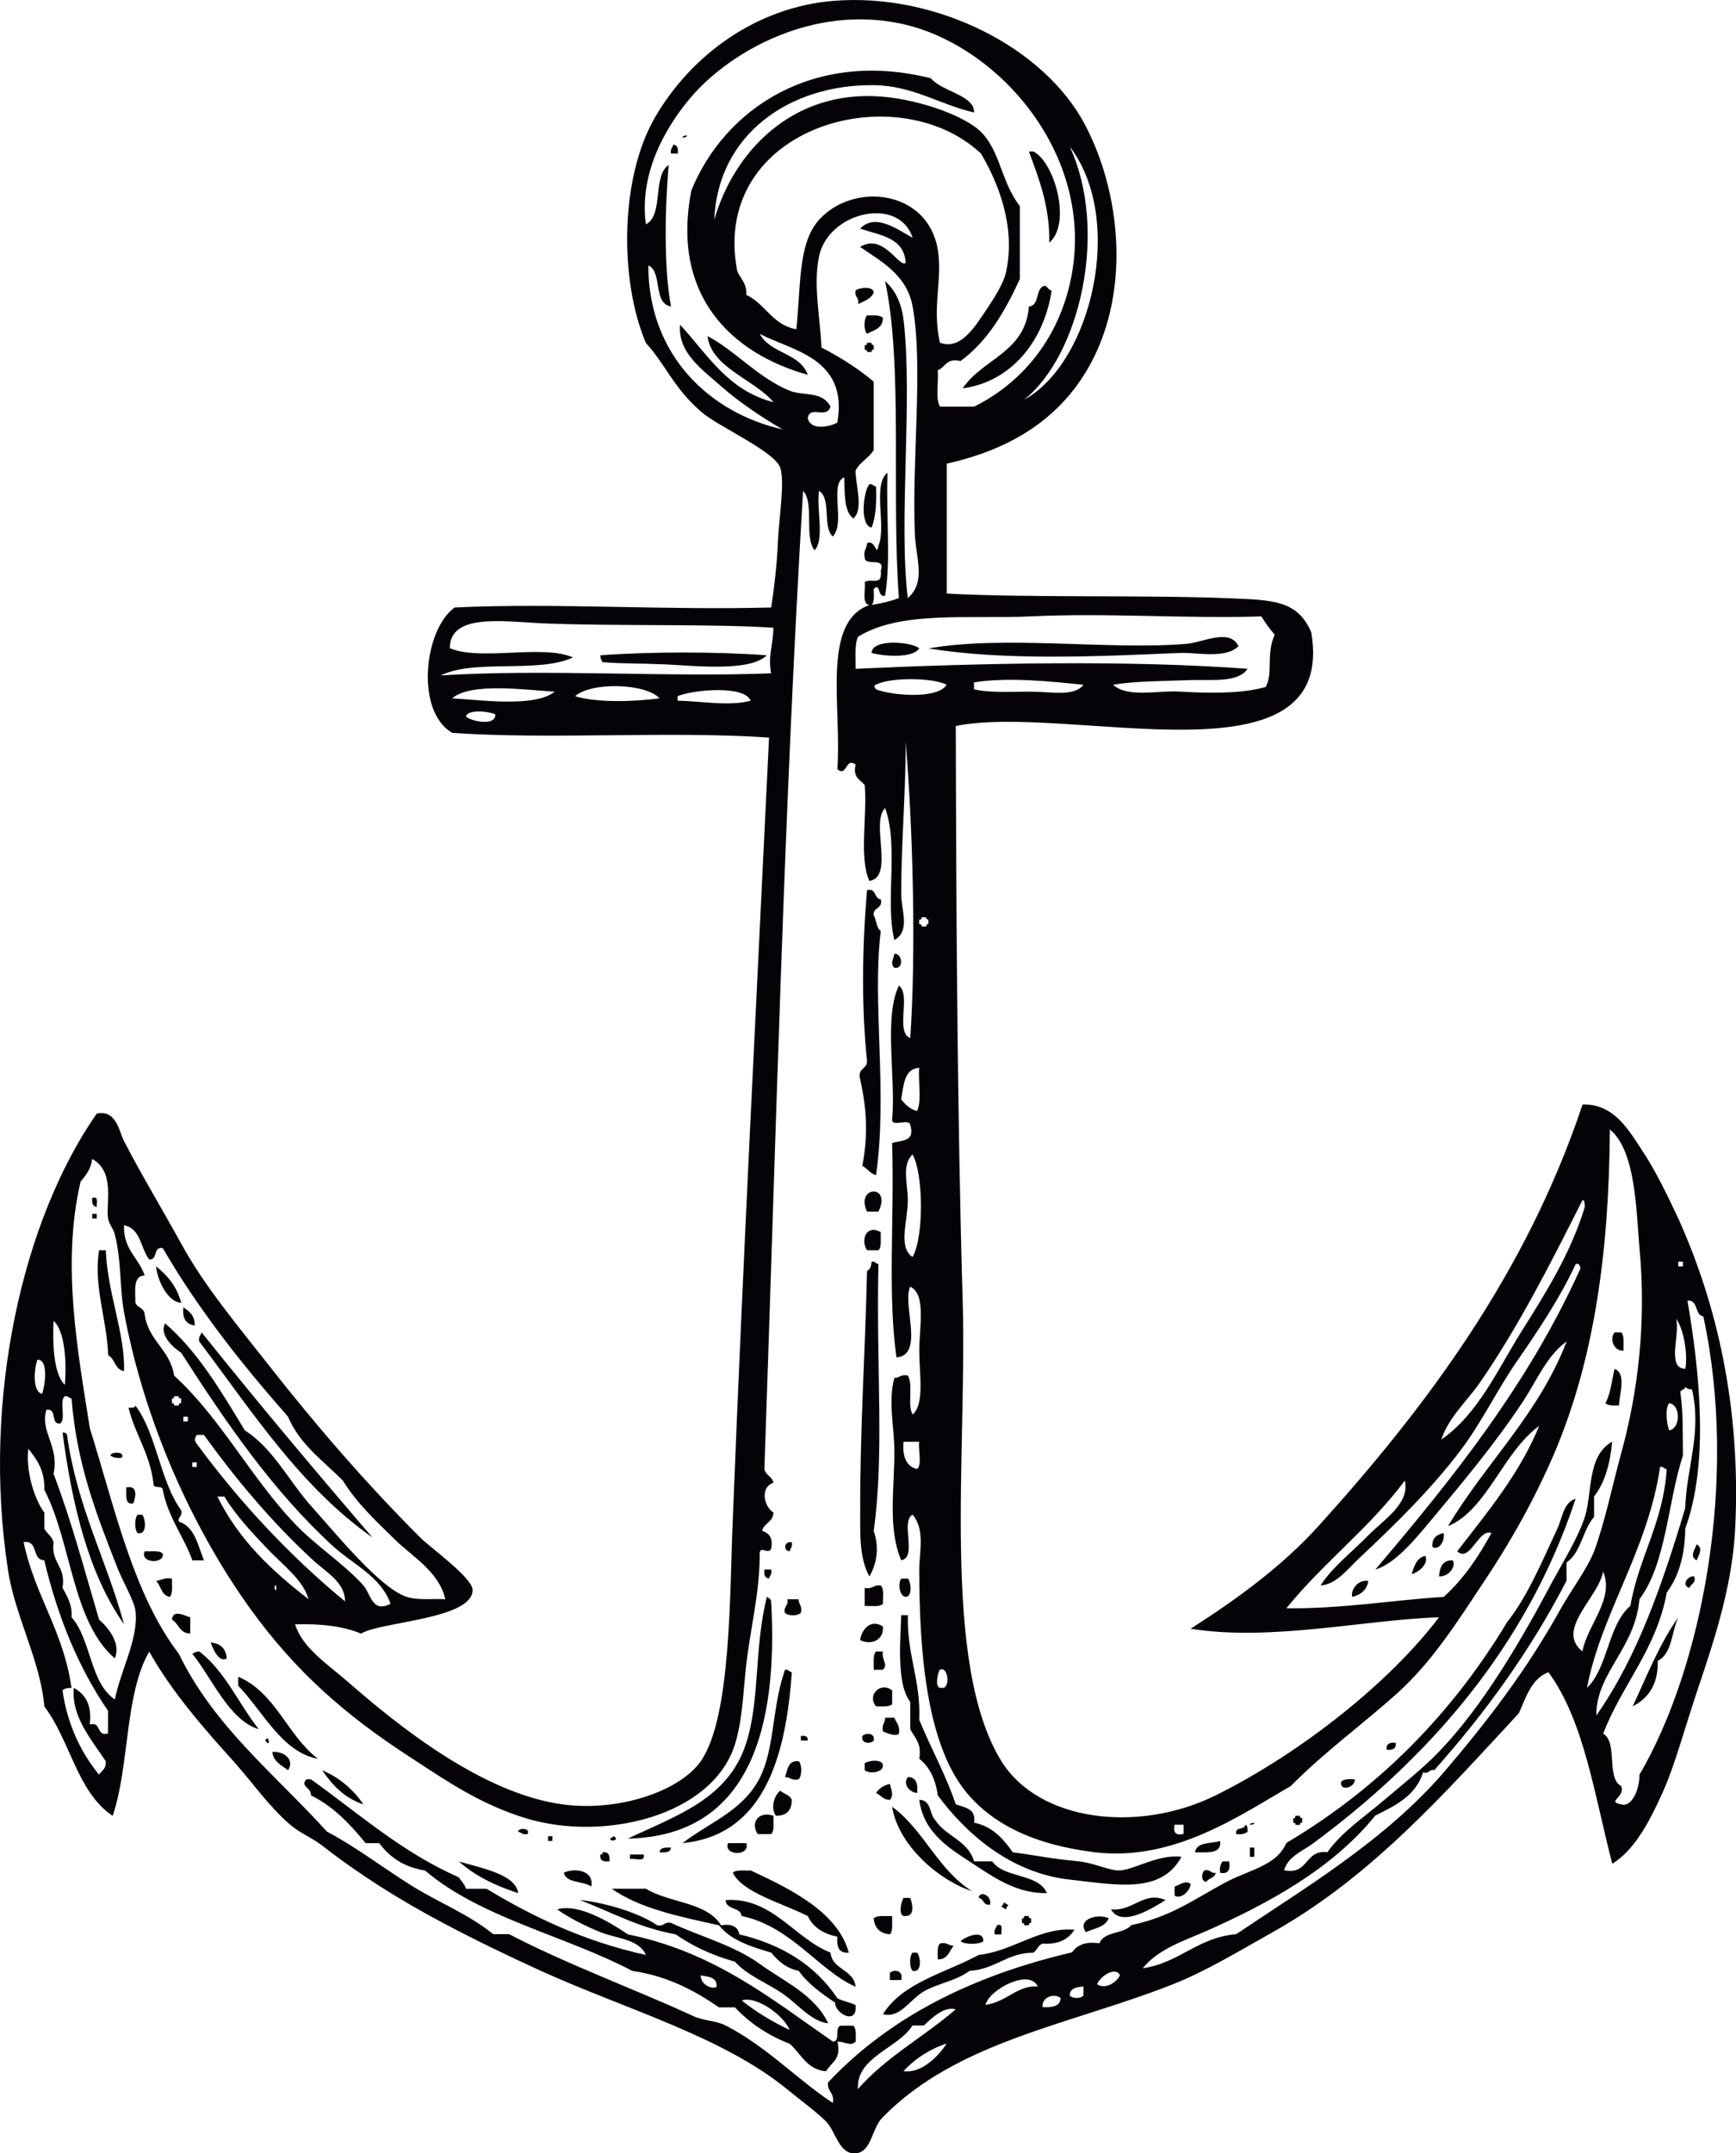 <?xml version="1.0" encoding="UTF-8"?>
<svg xmlns="http://www.w3.org/2000/svg" width="340.74" height="422.44" xmlns:xlink="http://www.w3.org/1999/xlink" viewBox="0 0 340.74 422.44">
  <defs>
    <style>
      .cls-1 {
        clip-path: url(#clippath);
      }

      .cls-2 {
        fill: none;
      }

      .cls-2, .cls-3, .cls-4 {
        stroke-width: 0px;
      }

      .cls-5 {
        mix-blend-mode: multiply;
      }

      .cls-6 {
        clip-path: url(#clippath-1);
      }

      .cls-7 {
        clip-path: url(#clippath-2);
      }

      .cls-3 {
        fill-rule: evenodd;
      }

      .cls-3, .cls-4 {
        fill: #050307;
      }

      .cls-8 {
        isolation: isolate;
      }
    </style>
    <clipPath id="clippath">
      <rect class="cls-2" width="340.74" height="422.44"/>
    </clipPath>
    <clipPath id="clippath-1">
      <rect class="cls-2" width="340.74" height="422.44"/>
    </clipPath>
    <clipPath id="clippath-2">
      <rect class="cls-2" width="340.74" height="422.44"/>
    </clipPath>
  </defs>
  <g class="cls-8">
    <g id="Layer_1" data-name="Layer 1">
      <g class="cls-1">
        <g class="cls-6">
          <g class="cls-5">
            <g class="cls-7">
              <path class="cls-3" d="m185.83,90.96v25.48c15.54.88,38.7.24,55.44.93,8.56.34,13.42.39,16.11,6.7,5.2,30.92-47.64,13.84-69.78,18.36.08,34.65.27,75.79,1.35,112.72.9,30.07-4.28,71.13,7.6,90.36,7.41,11.91,26.92,14.19,42.06,6.71,16.62-8.25,34.08-22.05,43.83-34.93-14.18.42-33.08,4.78-48.73,2.24,9.18-5.9,17.73-12.07,25.06-20.12,20.89-23.09,40.71-49.34,51.85-82.73,6.25-.19,9.17,5.24,11.65,8.94,2.74,4.14,5.04,8.95,7.14,13.42,7.6,16.84,12.26,36.94,11.19,60.37-.48,10.86-3.63,20.93-7.14,31.31-2.59,7.63-4.67,15.53-7.17,21.05-2.47,5.46-5.4,11.14-9.83,13.87-3.47-13.21-5.47-27.94-12.53-37.58-3.36,1.27-4.36,4.86-5.82,8.06-14.18,15.25-28.76,31.99-48.31,42.94-6.21,3.47-13.14,7.71-19.69,10.26-20.05,7.91-42.18,11.11-56.79,25.99-2.27,2.16-2.16,6.86-5.36,7.14-3.32.26-3.93-4.37-5.82-6.25-1.96-1.97-5.13-4.24-7.6-6.29-12.73-10.41-31.77-15.73-48.33-23.24-6.45-2.94-12.77-5.98-19.21-9.4-8.55-4.52-16.43-9.49-23.75-15.19-1.93-1.51-4.4-2.48-6.23-4.05-4.18-3.55-7.57-8.48-11.19-12.5-5.63-6.24-12.07-13.53-16.54-21.51-4.82,8.29-3.86,22.43-7.17,32.22-6.99-4.65-8.37-14.88-13.42-21.46-.73-8.9-5.82-17.88-7.14-26.83-5.17-33.77,3.01-68.85,17.43-89.48,3.85-.8,4.35,3.4,5.36,5.41,3.42,6.63,7.36,13.1,11.22,20.11,4.55,8.33,11.1,16.08,17.42,24.14,8.72,11.1,18.66,22.7,29.53,33.54,1.69,1.74,10.34,7.93,10.25,10.29-.11,5.76-18.19,6.17-21.9,8.53-3.47-1.47-7.91-1.97-12.95-1.82,1.46,4.63,6.22,7.68,10.26,11.19,10.09,8.82,26.67,22.12,42.48,24.16,10.75,1.39,22.67-2.54,26.88-8.48,6.04-8.63,5.66-33.19,6.29-47.41,1.99-50.77,4.81-105.24,7.12-153.43-19.7-1.34-42.52.43-62.18-.92-7.32-4.25-5.55-20.28.47-24.6,19.88-.93,41.13.57,62.13,0,.63-4.12,1.16-8.68,1.35-13.42.2-4.31,1.31-10.83.47-13.88-.96-3.31-12.22-8.13-15.65-11.17-5.37-4.71-6.95-9.25-10.76-13.42-5.25-12.33-5.09-32.46,1.78-44.25C135.72,10.67,148.6,1.42,163.47.18c20.05-1.7,41.64,9.02,49.65,24.59,7.41,14.31,8.94,35.05-.92,49.66-5.52,8.16-13.96,13.75-26.37,16.53m5.36-11.18c8.68-4.31,15.46-11.99,18.35-22.36,7.06-25.24-12.91-48.57-32.65-52.77-17.23-3.7-33.34,5.28-41.17,14.3-5.33,6.21-10.3,15.31-8.94,25.06,3.54-1.82,1.23-9.48,4.47-11.65-.72,8.14-1,20.24.46,27.76-3.62-.58-1.61-6.75-4.46-8.06,0,17.66,12.06,28.95,26.37,32.19-4.02-2.34-8.41-5.24-12.08-8.47-3.43-3.08-8.59-6.53-8.05-12.07,5.39,5.83,9.4,12.94,18.34,15.19-3.85-4.52-12.25-6.79-12.95-12.96,5.44,2.85,9.99,8.24,16.11,10.71,2.66,1.09,6.37-.03,8.02,3.13-.77,2.51-4.05-.32-4.47,2.24.53,2.43,4.08,1.81,5.81.89,2.27-12.88-9.36-14.18-15.22-17.43,1.93,3.87,7.94,3.74,9.41,8.05-15.11-4.23-26.91-15.68-22.82-36.23,6.59-16.08,24.14-27.69,46.99-21.94,2.2,2.63,8.6,3.32,8.48,6.71-6.75-1.55-12.06-5.29-19.7-5.36-16.5-.2-30.61,9.67-31.3,26.41,3.89-13.46,15.38-25.49,32.69-24.18,6.4.49,14.11,2.89,18.31,5.82,5.17,3.58,4.93,10.49,8.98,15.66v14.33c-2.93,6.37-6.32,12.19-11.64,16.08-2.78-.69-2.93,1.23-4.47,1.81.2,2.31-.5,5.56.43,7.13h6.7Zm1.35-17.42c1.61-2.43,4.32-6.21,4.93-8.99,1.93-8.98-1.54-17.5-4.93-23.25-16.66-15.57-53.05-5.17-47.88,22.83.31,1.43,2,2.39,1.81,4.89,3.78,1.77,5.13,5.93,9.83,6.75.92-8.68.31-16.86,4.47-21.48,6.78-7.48,21.28-5.86,23.28,5.77,1.01,6.02-1.16,11.15.43,18.35,3.5,1.35,6.13-2.04,8.06-4.89m8.48,16.07c13.18-7.17,19.93-35.31,8.95-49.65,7.64,16.49,2.01,40.94-8.95,49.65m-40.24-28.18c-1.24,5.67.28,12.53.45,17.94,3.71,1.92,7.18,4.11,10.26,6.7v13.42c-.93,1.58-2.7,2.31-3.55,4.01-.09,2.59,1.66,7.75-.47,9.41-1.85-1.44-1.65-4.9-1.77-8.06-3.01,1.23.31,8.93-2.24,11.6-2.08-1.77-.23-7.48-2.7-8.95-.54,3.62,1.14,9.52-.88,11.65-2.09-2.55,0-9.26-2.25-11.65-3.78,62.76-5.35,127.68-7.6,191.91.24,1.23,1.56,1.46,1.78,2.69-2.69.86-1.87,4.71,0,5.82-.07,1.89-1.8,2.06-2.23,3.59,1.31.46,2.23,1.31,1.77,3.55-.62,1.3-2.42-1.05-2.23,1.35-.08,7.71-1.85,14.3-2.66,21.47-.58,5.16-.73,10.91-2.24,15.65-4.51,13.95-25.72,19.08-41.13,14.34-9.02-2.77-15.8-7.52-22.83-12.1-12.87-8.37-22.28-16.81-30.88-28.61-11.45-15.81-21-36.81-25.05-58.6-.88-4.86-.46-10.02-1.81-15.23-.24-1.08-1.12-1.89-1.31-3.12-.47-2.78,1.47-9.17-3.12-11.64-.24,2-1.27,3.23-2.28,4.46-3.77,16.2-.54,33.32,1.82,48.34,4.9,15.65,8.52,32.58,17.47,44.27,6.94,14.34,18.96,23.71,29.06,34.88,5.64,2.98,10.75,6.91,16.11,10.29,5.47,3.51,11.49,5.75,16.54,9.84h3.12c11.41,5.96,25.45,11.1,36.23,16.11,1.9.88,4.52.88,6.25,1.8,8.02,4.09,14.11,10.65,21.05,15.2.39-2.05-1.14-2.17-.93-4.02,11.88-12.65,28.07-20.9,47.88-25.52,1-1.39,2.58-2.2,5.4-1.77.84-2.4,4.75-1.78,6.24-3.58,7.57-1.58,12.06-4.87,17.9-8.06,5.31-2.93,10.52-3.44,12.53-8.05,18.15-10.76,32.49-25.33,43.36-43.36,4.09-5.14,7.13-12.54,9.86-18.36.93-1.97,1.16-5.09,3.56-5.82-9.72,29.5-29.38,51.23-51.42,67.54-2.16,1.62-5.06,2.62-5.79,5.36,4.93.96,3.94-4.09,8.48-3.55,2.82-3.94,6.97-6.71,10.72-9.87,3.54-3.01,8.21-6.71,11.18-9.83,8.72-9.06,16.19-21.93,22.36-33.55,2.16-3.96,5.01-8.58,6.28-12.52,1.5-4.71.39-12,5.36-14.77-.39,4.39-1.47,8.09-3.55,10.75v4.01c-2.25,2.58-2.55,7.01-5.4,8.94v3.58c-7.17,13.85-16.03,26.02-25.94,37.14-1.08-.2-.97.81-2.23.46-1.39,4.54-5.36,6.5-9.37,8.47-8.36,10.38-21.05,17.32-33.57,22.83-4.13,1.78-9.18,3.47-12.07,7.13,7.25-1.07,10.64-6,18.36-6.7,13.25-8.95,28.99-18.19,40.71-31.73,8.52-9.95,16.23-20.01,22.78-31.77,2.04-3.7,5.44-8.25,6.75-11.64,2.08-5.62,3.51-12.6,5.31-19.23,3.24-11.76,4.98-25.49,3.58-40.25-.65-7.4-.72-19.08-5.81-23.24-.15,24.66-3.24,45.29-10.71,63.07-3.98,9.37-8.83,17.92-13.88,25.47-5.33,8.02-10.17,15.74-16.97,21.91-7.06,6.36-14.54,11.72-21.05,18.35-10.1,5.81-22.98,14.85-38.47,13-11.48-1.39-20.13-5.32-25.51-12.11-7.45-9.43-8.96-26.83-8.96-43.37,0-3.42,1.2-7.75-1.3-10.75-2.47,1.27.99,8.44-2.24,8.94-2.69-6.24-1.31-14.15-1.35-21.43,0-4.82-1.27-9.57,0-14.34,1.04,0,1.35-.77,2.66-.46,1.09,1.82-.15,5.85.93,7.63,2.39-2.04,1.3-7.93,1.3-12.53s1.4-11.06-1.77-12.53c-1.66,3.35,2.89,13.38-2.7,13.87-1.77-12.13-.39-27.59-.86-42.06,1.78-.57,4.6-.18,3.56-3.57-.19-1.27-3.39.39-3.56-.89.78-8.45-1.69-20.16,1.33-26.42,2.46,1.78-.78,9.1,2.23,10.3,1.16-16.96.54-40.58-.89-58.14.04,9.22-.92,20.75-.88,29.95,0,3.05,1.85,7.21-1.35,8.95-1.85-7.64.9-18.46-1.81-25.9-2.93,2.86,1.89,13.5-3.09,14.31-2.07-4.56-.39-12.8-.92-18.82-.85-1.04-2.39-1.46-1.78-4-2.01-1.59-1.66,2.54-3.59.88.9-11.95-3.19-28.88,6.29-32.19-1.57-.24-.69-2.93-.92-4.52,1.46-.84,3.47.89,3.16-2.2,1-2.97-3.23-.65-3.16-2.7-.32-1.34.46-1.62.46-2.71,1.63-.88,1.85,2.86,2.24.47,1.62-3.74-1.24-11.95,1.78-14.3-.31,8.79.69,16.81-.47,24.13-1.62.39-.81-2.73-2.24-1.31,0,1.16.2,2.54-.42,3.12,1.96-.31,3.73-.73,5.36-1.35-1.48-19.86.83-45.87-2.71-62.18,2.08,1.81,3.24,4.47,3.63,7.59,1.84,15.8-1.01,39.48.83,54.59,3.63-3.13,1.59-7.79,1.39-12.52-.65-14.24,1.7-33.05-.45-44.72-1.19-6.44-6.63-9.02-10.29-11.65,4.58-2.81,7.66,4.18,8.93,3.13-.26-4.97-5.01-5.4-8.93-6.71,3.04-3.27,7.74.46,10.29,1.78-2.63-8.22-16.42-5.16-18.35,3.58m41.6,70.7c-12,.57-25.65-1.19-33.97,4.01-.7,1.55-.43,4.09-.46,6.28,23.86-1.11,53.2-1.77,76.94,0-2,2.9-7.28,2-12.1,2.24-4.98.18-10.25.18-14.31.89,2.97,2.66,8.83,1.03,13.42,1.35,5.59.34,11.99.39,16.53-.92,1.55-2.82,0-6.32,1.78-10.26-1-1.12-1.85-2.32-2.62-3.59-14.19.5-30.23-.73-45.21,0m-96.18,1.35c-7.8-.4-17.9-1.89-17.9,4.89,6.08,2.58,18.12-.81,24.17,1.81-6.67,3.17-19.38.26-25.94,3.54,20.27-1.31,44.63.39,64.83-.42-.62-3.55.35-5.24.46-8.94-12.33-.81-31.45-.26-45.63-.88m65.75,12.07c-.54.07-.26.5,0,.88,3.05,1.24,12.11,2,13.88-.88-2.62-1.43-11.26-1.5-13.88,0m19.24-.47v1.35c2.89.73,7.14.47,11.19.47,3.81,0,8.55,1.04,10.28-1.35-6.36-.66-14.84-1.55-21.47-.47m-78.29,2.71c4.28,1.34,11.72,1.07,16.57.42-2.7-2.97-13.42-3.25-16.57-.42m-24.13.42c5.7.34,16.38,1.8,20.12-1.31-5.7-.32-16.42-1.88-20.12,1.31m44.25-.42v.88c4.44.07,10.18,1.16,14.35,0-1.35-3.16-11.56-2.09-14.35-.88m-41.56,4c.86.82,5.79,2.05,5.79-.42-1.07-.58-5.39-1.12-5.79.42m88.97,39.82v.89c.31.04.54.08.47.47h.93c0-.28.07-.55.42-.47v-.89c-.28-.04-.5-.07-.42-.45h-.93c0,.3-.08.53-.47.45m-3.54,35.31c.85.96,1.7,1.89,3.12,2.25.97-2,.2-5.75.42-8.49-3,.23-3.04,3.51-3.54,6.24m1.31,19.7c.04,3.97-2,9.28.93,11.19,2.24-3.83,2.16-16.32,0-20.12-2.19,2.11-.93,5.73-.93,8.94m112.31,35.78c-2.59,3.74-6.13,6.82-7.6,11.22,7.25-5.02,11.06-13.74,15.65-21.06,4.83-7.67,9.73-15.42,12.53-24.59-.07-.54.04-1.28-.46-1.35-6.32,12.61-12.64,24.94-20.11,35.78M28.39,250.22c-2.32.07-1.81,2.97-1.81,5.35.36,1.03,1.73,1,1.81,2.23.69,5.29,5.01,6.91,5.78,12.07,8.98,8.17,14.8,19.54,23.29,28.63,4.27,4.62,9.83,8.06,13.87,12.53,1.4,1.55,1.7,5.56,5.33,3.59-1.96-5.36-7.28-7.67-11.18-11.18-11.87-10.84-21.13-24.37-29.91-38.04-1.62-1.09-4.33-3.44-3.17-5.79,6.55,5.67,11.04,13.42,15.66,21.01,5.47,3.43,8.74,10.06,12.95,14.77,4.59,5.08,13.49,16.15,18.81,17.89,2.27.73,5.17.3,7.59.47-1.26-5.44-6.35-8.26-9.83-11.65-3.69-3.62-7.48-7.09-10.29-11.64-3.86-3.9-8.45-7.06-10.76-12.53-8.98-10.22-17.51-20.9-24.59-33.08-2.01-.34-.85,2.38-2.66,2.23-1.7-2.19-1.66-6.13-4.94-6.7-.16,4.78,2.89,6.36,4.05,9.84m301.01-1.78h.92v-.93h-.92v.93Zm-31.78,18.78c-3.77,5.52-6.82,11.79-10.71,17-5.94,7.93-13.34,15.1-20.12,21.46-2.24,2.04-4.39,5.13-7.59,5.36,2.24-3.54,6.09-6.48,9.37-9.83,3.08-3.16,8.2-6.21,7.17-10.75-6.87,9.25-16.05,16.15-23.25,25.05,11.14.12,20.47-1.57,30.88-2.23,3.85-3.47,6.79-7.79,9.36-12.52-2.5-1.02-4.2,5.95-6.7,3.57,5.9-7.68,12.14-15.03,16.08-24.59-7.11,5.13-10.27,16.53-17.89,19.66,7.4-12.42,17.77-21.9,23.28-36.24-3.79,2.71-5.78,7.48-8.48,11.65-5.54,8.4-12.18,16.31-18.36,23.7-3.07,3.67-6.86,8.26-10.71,9.41,15.2-17.92,29.95-36.23,40.25-59.05-.08-.55-.16-1.05-.92-.89-3.17,6.78-7.17,12.76-11.65,19.24m33.15,32.65c-.07,5.32-1.31,9.45-3.62,12.53-2.08,11.3-8.79,18.05-12.49,27.71,2.93,1.7.54,8.72,3.54,10.29.85,2.24-3,3.04,0,3.58,2.04.66,3.63-2.92,3.58-5.81,12.23-20.87,19.48-57.71,12.54-89.91-1.78-.3-.92-3.27-3.12-3.11,2.39,13.91,4.27,31.88-.43,44.71m0-31.31c.55-2.66-.27-7.82-1.81-9.86.89,3.01-1.96,9.72,1.81,9.86m-318.04,3.13c.28-3.52.23-10.38-2.23-12.54-.15,3.32-.22,10.29,2.23,12.54m-4.47,1.76c.48-1.23,1.39-6.74-.92-6.7-.62,1.58-1.08,6.32.92,6.7m321.59,0c.54,4.13.39,7.06.46,12.11-3.01,9.22-3.25,21.16-8.53,28.19-.88,9.8-8.52,14.41-8.47,22.81,8.02-11.37,12.99-25.78,17.46-40.71.2-7.74,3.32-14.8,1.31-23.28-.62.04-1-.19-1.31-.46-.07.73-1.16.39-.92,1.34m-318.05,5.83c-1.99.23-.5-3.04-2.69-2.7-1.35,4.31,2.54,6.98,1.39,12.57,3.46,9.02,6.09,18.96,8.94,28.6,1.78,1.55,4.32,4.6,3.09,7.61-8.4-7.21-8.49-22.79-13.84-33.08.11-3.86-1.5-5.97-3.13-8.05-.54,4.01,1.01,9.67,3.13,12.52v3.13c.49,1,1.49,1.47,1.81,2.7-.53,4.1,2.46,4.63,1.77,8.94.85,1.65,1.93,3.16,1.77,5.78,3.86,4.35,3.59,12.83,8.49,16.11,1.16-5.78,4.74-12.11,4.04-17.43-.26-1.97-2.42-5.55-3.59-8.52-4.13-10.53-7.93-20.24-8.95-33.11-.54,0-.6-.55-1.31-.43-1.19.93.31,4.51-.93,5.36m21.94-4.93v.93c.27,0,.5.08.43.46h.93c0-.31.07-.53.46-.46v-.93c-.32,0-.55-.04-.46-.43h-.93c0,.26-.09.54-.43.43m293.87,6.28c2.24-.34,2.36-4.97,0-5.36-.84,1.16-.46,4.09,0,5.36m-291.63-1.77h.89v-.93h-.89v.93Zm2.65,4.42c8.49,11.49,18.12,21.86,29.08,30.88.07-3.74-3.85-5.82-6.25-8.06-8.02-7.36-15.18-15.92-21.44-24.59h-1.39c-.49.69-.49,1.15,0,1.77m141.36,4.94c1.05-.89.2-3.7.42-5.36h-3.07c-.25,2.89.53,4.81,2.64,5.36m-142.24-.43h.88v-.88h-.88v.88Zm273.75,43.36c4.16-4.03,4.09-12.33,8.52-16.11,1.66-9.63,6.43-16.19,7.13-26.82-.54,0-.61-.58-1.3-.43-2.43,16.5-11.57,28.72-14.35,43.36m-250.93-17.41c-1.08-3.82-5.05-6.7-8.06-9.87-3.08-3.23-6.2-6.55-8.47-10.26h-1.36c4.17,8.48,10.73,14.61,17.89,20.13m-46.53,17.41c-.76-.02-1.38.12-1.77.47,1,6.86,3.62,12.14,7.16,16.54.54-.79,1.52-1.17,1.31-2.67-2.59-3.97-6.82-8.71-6.24-14.35,2.24,1.24,3.58,3.28,3.12,7.18,2.4-.61,1.2,2.39,3.59,1.77v-4.46c-5.71-8.3-9.83-18.21-12.52-29.54-2.51,0-1.05-3.97-4.05-3.55,2.19,10.47,7.86,17.5,9.4,28.6m296.57-7.16c.89-5.08,6.36-10.32,4.05-15.64-.89,5.08-9.44,11.4-4.05,15.64m-256.74-12.49c.5,1.78.5-1.77,0,0m131.04,19.65c1.62.25,1.31-4.28-.42-3.58-.39.47-1.23,3.9.42,3.58m47.41,28.65v-1.81h-1.77c-.31,1.54.24,2.16,1.77,1.81m-16.97,29.49c1.62,1.12,3.86-.39,4.48-1.77-.93-1.86-4.01.37-4.48,1.77m-21.92,4.05c4.24-.58,6.36-3.97,10.29-3.58-1.62-3.62-9.53.54-10.29,3.58m16.54-1.82c.62.62,2.12.62,2.7,0v-1.77c-1.39.07-2.66.31-2.7,1.77m-5.32,2.27c1.77.05,3.47-.07,3.54-1.81-1.3-1-3.77-.15-3.54,1.81m-23.29,3.59h-2.24c-2.89,4.56-11.1,6.17-10.72,12.49,5.39-6.24,12.95-10.25,19.19-15.65-2.16-.7-4.74,1.7-6.24,3.16m-4,8.95c3.38.53,6.74-2.73,8.47-5.41-3.47,1.16-6.25,3.01-8.47,5.41"/>
              <path class="cls-3" d="m133.95,27.01c0-.42.53-.34.88-.46,0,.46-.54.36-.88.46"/>
              <path class="cls-3" d="m132.17,28.35c.77.12,1.01.78.85,1.78h-1.31c-.19-.93.31-1.19.47-1.78"/>
              <path class="cls-3" d="m201.95,29.71h.88c4.22,2.16,7.52,14.19,3.13,17.88.07-7.4-2.08-12.56-4.01-17.88"/>
              <path class="cls-3" d="m205.07,56.07c.58.16.68.82,1.35.93-1.59,10.32-8.25,17.95-17.47,19.19,3.9-5.82,12.34-7.05,13-16.07,2.23-.15,1.15-3.66,3.12-4.05"/>
              <path class="cls-3" d="m171.49,57.42c-.54,1.24-1.89,1.66-3.08,2.24.31-1.35-.76-1.31-.47-2.66.65-.62,3.55-.93,3.55.42"/>
              <path class="cls-3" d="m170.18,61.89c1.15,0,2.55-.14,3.12.47,0,2.09-1.77,2.39-3.12,3.12-.66-.65-.66-2.93,0-3.59"/>
              <path class="cls-3" d="m170.18,67.25h.89c-.08.38.19.42.42.46v.89c-.38-.08-.38.19-.42.46h-.89c.07-.38-.16-.43-.46-.46v-.89c.38.08.43-.14.46-.46"/>
              <path class="cls-3" d="m170.64,95.01c.69-.15.77.42,1.31.42.09,3.06,0,5.94-.88,8.08-2.43-.48-1.55-7.33-.43-8.5"/>
              <path class="cls-3" d="m243.08,126.78c-2.62,2.55-8.06,1.17-11.6,1.32-15.92.69-34.38,1.54-49.22-.89,14.79-2.62,35.53.35,50.54-.89,3.39-.27,8.55-3.16,10.29.46"/>
              <path class="cls-3" d="m180.43,127.2c-1.23,1.97-6.93,1.58-9.36.89.11-2.89,7.98-2.16,9.36-.89"/>
              <path class="cls-3" d="m150.52,128.55c-3.36,3.32-14.19,2.04-20.16,1.78-4.25-.19-8.44-.12-12.07-.42-.24-.35-.46-.72-.46-1.35,9.86-.73,22.83-.73,32.69,0"/>
              <path class="cls-3" d="m170.18,174.62c1.93-.44,1.31,1.7,2.7,1.81.46,1.92-1.55,1.47-1.39,3.11.55.97.51,2.51,1.39,3.12-1.74,13.88,1.39,31.73-.93,47.88-1.19-.31-1.7-1.31-2.69-1.81,1.16-6.21.85-11.14-.42-17.01-.59-2.23,1.37-1.89,1.34-3.58-1.08-10.45-1-21.62,0-33.54"/>
              <path class="cls-3" d="m175.53,187.14c1.58-.22,1.97,3.09,0,2.71-.88-.85-.12-1.66,0-2.71"/>
              <path class="cls-3" d="m172.42,237.69h-2.24c-2.39-5.02,4.93-5.48,2.24,0"/>
              <path class="cls-3" d="m18.1,235.03c1.35-.47.81,1,.89,1.77-.77-.11-1-.77-.89-1.77"/>
              <rect class="cls-4" x="18.1" y="238.15" width=".89" height=".89"/>
              <path class="cls-3" d="m172.88,241.74c-.07,1.26.22,2.93-.46,3.54h-2.24c-1.39-2.2.03-5.16,2.7-3.54"/>
              <path class="cls-3" d="m19.45,245.28h1.31c.35,8.48,3.79,16.23,3.59,23.71-1.81-.27-1.73-2.4-3.12-3.12-.22-6.94-2.94-13.69-1.78-20.59"/>
              <path class="cls-3" d="m171.07,247.51c.74-.12.76.43,1.35.47-.47,20.25,1.19,37.16-.93,52.36,1.08,3.12.69,6.28-.85,8.94-1.92-3.47-1.8-8.05-1.8-12.1-.05-17.27.96-31.04,1.34-47.84.61-.32.85-.97.89-1.82"/>
              <path class="cls-3" d="m30.62,248.44c2.24,1.74,4.09,3.94,4.95,7.14-2.31-.04-4.55-3.74-4.95-7.14"/>
              <path class="cls-3" d="m35.99,256.47c1.15.77,2.27,1.61,2.23,3.58-1.65-.27-2.49-1.35-2.23-3.58"/>
              <path class="cls-3" d="m39.57,261.39c10.94,13.65,22.16,27.02,33.54,40.25-14.19-9.99-23.6-24.68-34.01-38.48-.2-.92.31-1.16.47-1.77"/>
              <path class="cls-3" d="m316.9,261.39h1.31c.69.66.38,2.32.47,3.59-1.85.15-2.85-2.19-1.78-3.59"/>
              <path class="cls-3" d="m316.9,268.56c2.35.78.99,4.98.86,7.17-1.09.04-2.13.04-2.67-.46,1.04-1.78,1.27-4.39,1.81-6.71"/>
              <path class="cls-3" d="m35.11,298.51c3.15,1.04,3.7,4.62,4.92,7.6h-2.27c-1.74-4.78-4.75-8.36-5.82-13.84-.08-.85-1.51-.27-1.78-.89-.61-6.12-3.63-9.83-4.93-15.22.65.03,1.27.08,1.34-.43,4.21,5.6,4.82,14.85,8.99,20.55.34,1.28-.66,1.16-.46,2.23"/>
              <path class="cls-3" d="m12.28,281.06c.53-.04.77.12.88.47,1.96,14.14,7.75,24.44,11.18,37.12-6.82-9.7-10.14-22.93-12.06-37.58"/>
              <path class="cls-3" d="m21.69,285.56c-.08-.73,2.93-.92,2.23.42-1.08.17-1.73-.06-2.23-.42"/>
              <path class="cls-3" d="m24.77,291.81c2.39-.49,1.85,1.94,1.39,3.13-1.77.31-1.3-1.7-1.39-3.13"/>
              <path class="cls-3" d="m27,297.17h.93c.62.77,1.04,4.01-.93,3.6-.61-.68-.61-2.95,0-3.6"/>
              <path class="cls-3" d="m283.37,300.77c.26,1.91-1.24,3.49-2.24,2.68-.08-1.69.85-2.42,2.24-2.68"/>
              <path class="cls-3" d="m155.41,302.57c.2.93-.3,1.16-.42,1.77-1.31-.07-1.08-2.11.42-1.77"/>
              <path class="cls-3" d="m333.02,302.99c1.31.69.47,2,0,3.12-1.39-.69-.47-1.96,0-3.12"/>
              <path class="cls-3" d="m28.39,304.34c1.27.04,2.93-.24,3.55.46.45,2.04-4.55,1.97-3.55-.46"/>
              <path class="cls-3" d="m279.73,305.23c.78,1.35-1.08,3.2-2.66,3.58.51-1.55.98-3.2,2.66-3.58"/>
              <path class="cls-3" d="m285.15,306.11c.69,1.16-.74,3.24-2.71,3.16.16-1.81.69-3.24,2.71-3.16"/>
              <path class="cls-3" d="m150.05,307.92h1.31c.24.93-.3,1.19-.42,1.77-.81-.12-1.04-.76-.89-1.77"/>
              <path class="cls-3" d="m332.55,309.27c.39,1.39-.69,1.39-.92,2.24-1.62-.35-.53-2.42.92-2.24"/>
              <path class="cls-3" d="m33.75,309.69c-.04,1.32.24,2.93-.42,3.59-1.7-.27-1.7-2.2-2.7-3.13,1.05-.15,1.67-.72,3.13-.46"/>
              <path class="cls-3" d="m176.89,309.69h1.31c.61.66.93,3.56-.42,3.59-1.34-.15-1.53-2.78-.88-3.59"/>
              <path class="cls-3" d="m268.57,310.15c-.27,1.78-1.47,2.71-3.13,3.13-.42-1,.81-3.47,3.13-3.13"/>
              <path class="cls-3" d="m172.88,311.05c.7.65.39,2.31.42,3.59-.65.7-2.27.37-3.58.42v-3.54c1.54.34,1.73-.69,3.16-.47"/>
              <path class="cls-3" d="m150.52,313.29c.39.2.77.39.84.89,1.39,24.52-4.04,46.02-28.13,46.52,9.71-4.58,19.78-7.86,23.24-18.76,2.74-8.56,1.51-18.55,4.05-28.65"/>
              <path class="cls-3" d="m154.53,313.75h2.23c0,1.04.77,1.3.43,2.66-.58.65-2.51.65-3.13,0-.32-1.36.78-1.32.47-2.66"/>
              <path class="cls-3" d="m37.34,317.3v3.16c-2.12,0-2.23-1.93-3.59-2.71.16-2.07,2.36-.84,3.59-.45"/>
              <path class="cls-3" d="m176.89,316.87h1.31c-.22,7.83,2.54,12.69,2.23,20.54,2.32,5.63,5.17,10.68,7.17,16.57,1.78.66,4.01.78,3.59,3.59,3.66.77,5.75,3.2,7.6,5.82,5.47.73,6.47,1.12,12.99,1.78,2.96.3,6.05,1.89,8.05,1.77,2.74-.12,7.63-3.25,12.07-2.66-3.97,7.28-12.53,5.52-21.93,4.47-11.95-1.34-20.63-9.4-25.91-16.53-.42-3.2-1.62-5.59-3.63-7.18.54-3.04-.91-4.12-1.77-5.81v-5.36c-2.85-3.58-1.84-13.05-1.78-17"/>
              <path class="cls-3" d="m173.3,319.1c.23,2.66-2.31,3.74-4.47,2.66.22-1.96,2.04-4.29,4.47-2.66"/>
              <path class="cls-3" d="m41.35,322.23c1.93.16,3,1.2,3.16,3.13-1.48.88-2.63-1.66-3.16-3.13"/>
              <path class="cls-3" d="m50.76,339.23c-5.75-1.74-9.02-9.79-12.99-14.77.35-.24.74-.47,1.35-.47,5.08,3.89,7.72,10.26,11.65,15.23"/>
              <path class="cls-3" d="m171.95,324h1.35c-.34,1.65,1.12,2.51,0,3.58h-1.81c.08-1.26-.23-2.92.46-3.58"/>
              <path class="cls-3" d="m154.07,327.58c.7-.11.78.42,1.35.47-1.19,16.96-5.63,32-21.46,33.54,5.62-4.32,12.6-6.59,15.65-13.84,2.46-5.87,2.01-13.18,4.47-20.17"/>
              <path class="cls-3" d="m46.75,328.94c7.39,3.16,9.62,11.49,15.64,16.1-7.02-1.24-10.87-9.43-15.64-14.33v-1.78Z"/>
              <path class="cls-3" d="m175.11,331.64v2.69c-.6.59-1.96.43-3.16.43-1.85-2.2.93-4.96,3.16-3.12"/>
              <path class="cls-3" d="m173.73,336.99h1.81c.35.96,1.16,1.51.9,3.12-.62.65-2.16-.07-3.13-.42-.34-1.39.47-1.66.42-2.7"/>
              <path class="cls-3" d="m171.49,341.46c-.61.74-2.55.66-2.23-.88.69-.69,2.55-.65,2.23.88"/>
              <path class="cls-3" d="m157.19,340.58c.88-.15,1.42.07,1.35.88h-1.35v-.88Z"/>
              <path class="cls-3" d="m52.06,341.46c.7-1.49,1.16,1.74,0,0"/>
              <path class="cls-3" d="m273.96,341.93c.11,1.16-.62,1.45-1.78,1.34-.15-1.2.62-1.51,1.78-1.34"/>
              <path class="cls-3" d="m53.45,343.7c2.27-.19,4.47,1.54,3.08,3.59-1.23-.96-2.86-1.63-3.08-3.59"/>
              <path class="cls-3" d="m156.77,345.51c.66.62.66,2.9,0,3.55-1.39.36-1.62-.46-2.7-.42.54-1.39.54-3.35,2.7-3.12"/>
              <path class="cls-3" d="m173.3,346.36c-.03,1.47-2.69,1.66-3.58.93v-1.35c.65-.58,3.55-.93,3.58.42"/>
              <path class="cls-3" d="m63.24,347.29c3.47,1.5,6.09,3.78,8.09,6.7-3.7-1.23-6.08-3.74-8.09-6.7"/>
              <path class="cls-3" d="m178.2,348.63c1.62,0,2.01,1.31,1.81,3.13-1.5-.12-2.89-1.78-1.81-3.13"/>
              <path class="cls-3" d="m60.16,349.06h.85c9.41,6.71,17.88,14.35,29.06,19.24.48.8,1.12,1.31,1.39,2.24h4.02c9.21,5.55,19.2,10.33,31.3,12.99-1.39-3.16-5.79-3.2-8.94-4.47-3.09-1.27-6.1-2.78-8.48-4.47,4.12-1.27,10.41,2.55,13.88,4.9,16.96,3.46,28.17,12.68,40.24,21.04,1.66.03.08-3.2,1.78-3.13h2.23c.62.54.47,1.93.47,3.13-1.08,1.04-2.19-.07-3.59,0,.86,3.51-1.27,4.09-2.23,5.82-3.85-.35-4.9-3.47-7.14-5.4-4.32-1.65-7.86-4.08-10.75-7.14h-3.12c-4.78-3.27-10.02-6.13-17.04-7.16-13.19-6.93-29.84-10.42-40.68-19.7-4.12-.62-6.94-2.62-8.98-5.36h-2.66c-3.04-3.67-6.23-7.17-10.75-9.37.15-1.58-2.23-1.7-.85-3.17m80.5,40.72c.1-1.93-1.63-1.96-3.12-2.23-.08,1.77,2.19,2.85,3.12,2.23m4.92,2.7c2.82,2.23,5.95,4.16,9.41,5.77-1.38-3.16-6.81-6.78-9.41-5.77"/>
              <path class="cls-3" d="m265.91,349.06c.19,1.59-3.05,2.55-2.66.47.5-.54,1.53-.5,2.66-.47"/>
              <path class="cls-3" d="m174.65,349.98c.24,1,.88,2.27,0,3.12-1.38,0-1.77-.96-2.7-1.34.62-.93,1.47-1.51,2.7-1.78"/>
              <path class="cls-3" d="m153.18,351.3c.66.7,1.88.8,2.23,1.81,0,2.09-1.04,3.11-3.11,3.11-1.16-1.57-.24-4.19.88-4.92"/>
              <path class="cls-3" d="m175.11,354.46c6.17,4.48,9.02,12.41,15.65,16.54-6.54-2.12-14.49-9.06-15.65-16.54"/>
              <path class="cls-3" d="m151.83,356.22c-.07,1.29.24,2.94-.46,3.59h-2.65c-1.43-2.12.02-4.59,3.11-3.59"/>
              <path class="cls-3" d="m254.26,356.22h.89c-.08.39.18.43.45.48v.89c-.38-.12-.41.16-.45.42h-.89c.11-.39-.19-.39-.42-.42v-.89c.38.08.38-.19.42-.48"/>
              <path class="cls-3" d="m245.32,358.01c.05-.42.58-.34.88-.42,0,.42-.54.34-.88.42"/>
              <path class="cls-3" d="m244.43,358.01c.54.08.39.85.46,1.35-.53.39-1.23.58-2.23.46-.35-1.54,1.62-.73,1.77-1.81"/>
              <path class="cls-3" d="m101.71,359.35c-.11-.78,2.54-.81,1.82.46-.97.2-1.2-.31-1.82-.46"/>
              <rect class="cls-4" x="107.58" y="360.24" width=".84" height=".92"/>
              <path class="cls-3" d="m120.52,360.24c1.55,1.15-2.3,1.07,0,0"/>
              <path class="cls-3" d="m239.49,361.16c.31,2.66-2.54,2.2-4.94,2.24.31-2.11,3.16-1.66,4.94-2.24"/>
              <path class="cls-3" d="m142.89,361.59h3.59c.89,2.58-4.52,2.58-3.59,0"/>
              <path class="cls-3" d="m131.7,362.46c-.07,1.01-1.16.97-2.24.94.09-1,1.12-.96,2.24-.94"/>
              <rect class="cls-4" x="245.32" y="362.46" width=".88" height="1.82"/>
              <path class="cls-3" d="m118.29,363.4c1.16-.17,1.47.62,1.31,1.78-1.16.11-1.93-.16-1.77-1.36.39.08.42-.15.46-.42"/>
              <path class="cls-3" d="m123.65,363.82h2.67c.46,1.63-1.74.65-2.67.89v-.89Z"/>
              <path class="cls-3" d="m90.07,365.18c4.45,1.34,11.12,2.5,11.65,6.23-4.47-1.46-8.47-3.38-11.65-6.23"/>
              <path class="cls-3" d="m239.96,365.18h1.31c.24,1.54-.11,2.54-1.78,2.23-.16-1.03.08-1.7.47-2.23"/>
              <path class="cls-3" d="m116.05,370.11c-1.55-1.16-4.85-.56-5.39-2.71,2.16-1.03,6.01-.46,5.39,2.71"/>
              <path class="cls-3" d="m166.6,383.07c-1.97.19-2.42-1.16-2.24-3.12-2.74-.58-4.75-1.81-5.81-4.05-4.93-2.51-12.73-4.55-14.72-8.48.6-.69,2.23-.38,3.54-.46,7.86,3.66,17.12,8.21,19.23,16.12"/>
              <path class="cls-3" d="m236.38,366.95c1.27-.35,1.15.66,2.24.46-.12,1.03-1.39.99-1.82,1.77-1.11-.04-1-1.64-.42-2.23"/>
              <path class="cls-3" d="m233.71,369.64c-.22,1.54-2.04,3.01-3.16,2.24v-1.77c1-.31,2.24-1.36,3.16-.47"/>
              <path class="cls-3" d="m120.06,370.53h6.71c4.55,2.81,12.03,2.62,14.76,7.18,2.12-.35,3.31.27,3.59,1.78,8.55,2.03,15,6.19,19.23,12.52,1.05.62,2.51.78,3.59,1.35.39,4.15-4.16,1.57-4.01-.47-2.7-1.81-5.32-3.67-7.16-6.24-2.46-.5-4.05-1.93-5.4-3.58-4-1.17-7.97-2.44-10.25-5.36-7.72-1.7-15.57-3.29-21.05-7.18"/>
              <path class="cls-3" d="m194.31,373.66c-1.39.22-1.15-1.2-2.23-1.32.23-1.59,2.69-.42,2.23,1.32"/>
              <path class="cls-3" d="m113.82,372.76c4.55.43,11.38,2.36,15.19,4.95,1.39.3,1.32-.78,2.7-.47,5.9,2.74,12.34,4.39,17.43,8.06,4.78,3.46,10.82,6.08,13.41,11.64-3.31-.34-5.86-3.7-8.93-5.82-3.13-2.16-6.95-3.54-9.38-6.28-4.43-1.2-8.29-3.05-11.65-5.36-7.2-1.28-12.61-4.37-18.77-6.72"/>
              <path class="cls-3" d="m167.94,389.77c-7.17-3.12-12.61-11.84-22.37-13.88-.22-1.85-3.04-1.11-3.16-3.13,9.18-.61,13.42,7.48,20.59,10.3.39,3.47,4.55,3.23,4.94,6.7"/>
              <path class="cls-3" d="m177.36,372.34h1.3c.46,1.15.92,3.55-.89,3.55-1.69.31-.81-3.13-.41-3.55"/>
              <path class="cls-3" d="m228.78,372.76c-2.47,1.52-8.68,5.52-10.72,1.82,4.36.46,6.41-3.67,10.72-1.82"/>
              <path class="cls-3" d="m197.01,373.23c.4.08.47.44.89.44-.08.37-.42.46-.42.92-.38-.08-.47-.46-.93-.46.08-.35.46-.46.46-.89"/>
              <path class="cls-3" d="m175.11,375.89c-.07,1.32.24,2.94-.45,3.59-1.93-.17-3.01-1.21-3.17-3.13.69-.68,2.31-.38,3.62-.46"/>
              <path class="cls-3" d="m201.02,375.89h.93c-.09.38.16.46.43.46v.89c-.36-.07-.43.2-.43.47h-.93c.08-.39-.15-.43-.43-.47v-.89c.35.09.43-.15.43-.46"/>
              <path class="cls-3" d="m217.61,376.35c-.7,1.74-2.86,1.97-4.49,2.7-1.84-2.61,2.58-3.73,4.49-2.7"/>
              <path class="cls-3" d="m195.67,377.71c1.34-.47.81,1,.88,1.78h-1.31c-.24-.93.31-1.17.43-1.78"/>
              <path class="cls-3" d="m210.89,378.59c-1.2,1.82-3.01,2.93-6.24,2.71-.93.3-1.09,1.34-1.82,1.77-5.27.07-7.44,3.28-12.53,3.58-2.61,1.96-6.17,2.43-8.93,4-2.78,1.59-4.7,5.4-8.06,4.49,3.89-6.22,12.22-8.07,18.78-11.61,6.85-.77,12.02-5.55,18.81-4.94"/>
              <path class="cls-3" d="m193.01,380.83c-.85.69-3.7.69-4.47,0,.77-.77,4.47-2.47,4.47,0"/>
              <path class="cls-3" d="m184.49,381.29c1.35-.36,1.66.46,2.7.42-.89,1.08-1.16,2.73-3.13,2.69,0-1.19-.15-2.55.43-3.12"/>
              <path class="cls-3" d="m179.13,383.07h.88c.67.77,1.05,4-.88,3.58-.66-.66-.66-2.94,0-3.58"/>
              <path class="cls-3" d="m176.89,388.45h-2.23v-1.39c.85-.85,2.73-.47,2.23,1.39"/>
              <path class="cls-3" d="m329.4,317.3c-1.32,2.85-1.2,7.17-4.01,8.52.09,4.7-1.89,7.37-4.93,8.94,2.81-6.01,5.29-12.33,8.95-17.46"/>
              <path class="cls-3" d="m180.43,353.1c2.4,0,1.97,2.82,3.16,4.01,2.09,3.15,6.45,4.01,7.6,8.06h3.58c2.33,3.39,9.02,2.27,10.72,6.23-5.62.12-10.1-2.85-13.88-5.35-4.69-3.12-10.25-6.05-11.18-12.95"/>
            </g>
          </g>
        </g>
      </g>
    </g>
  </g>
</svg>